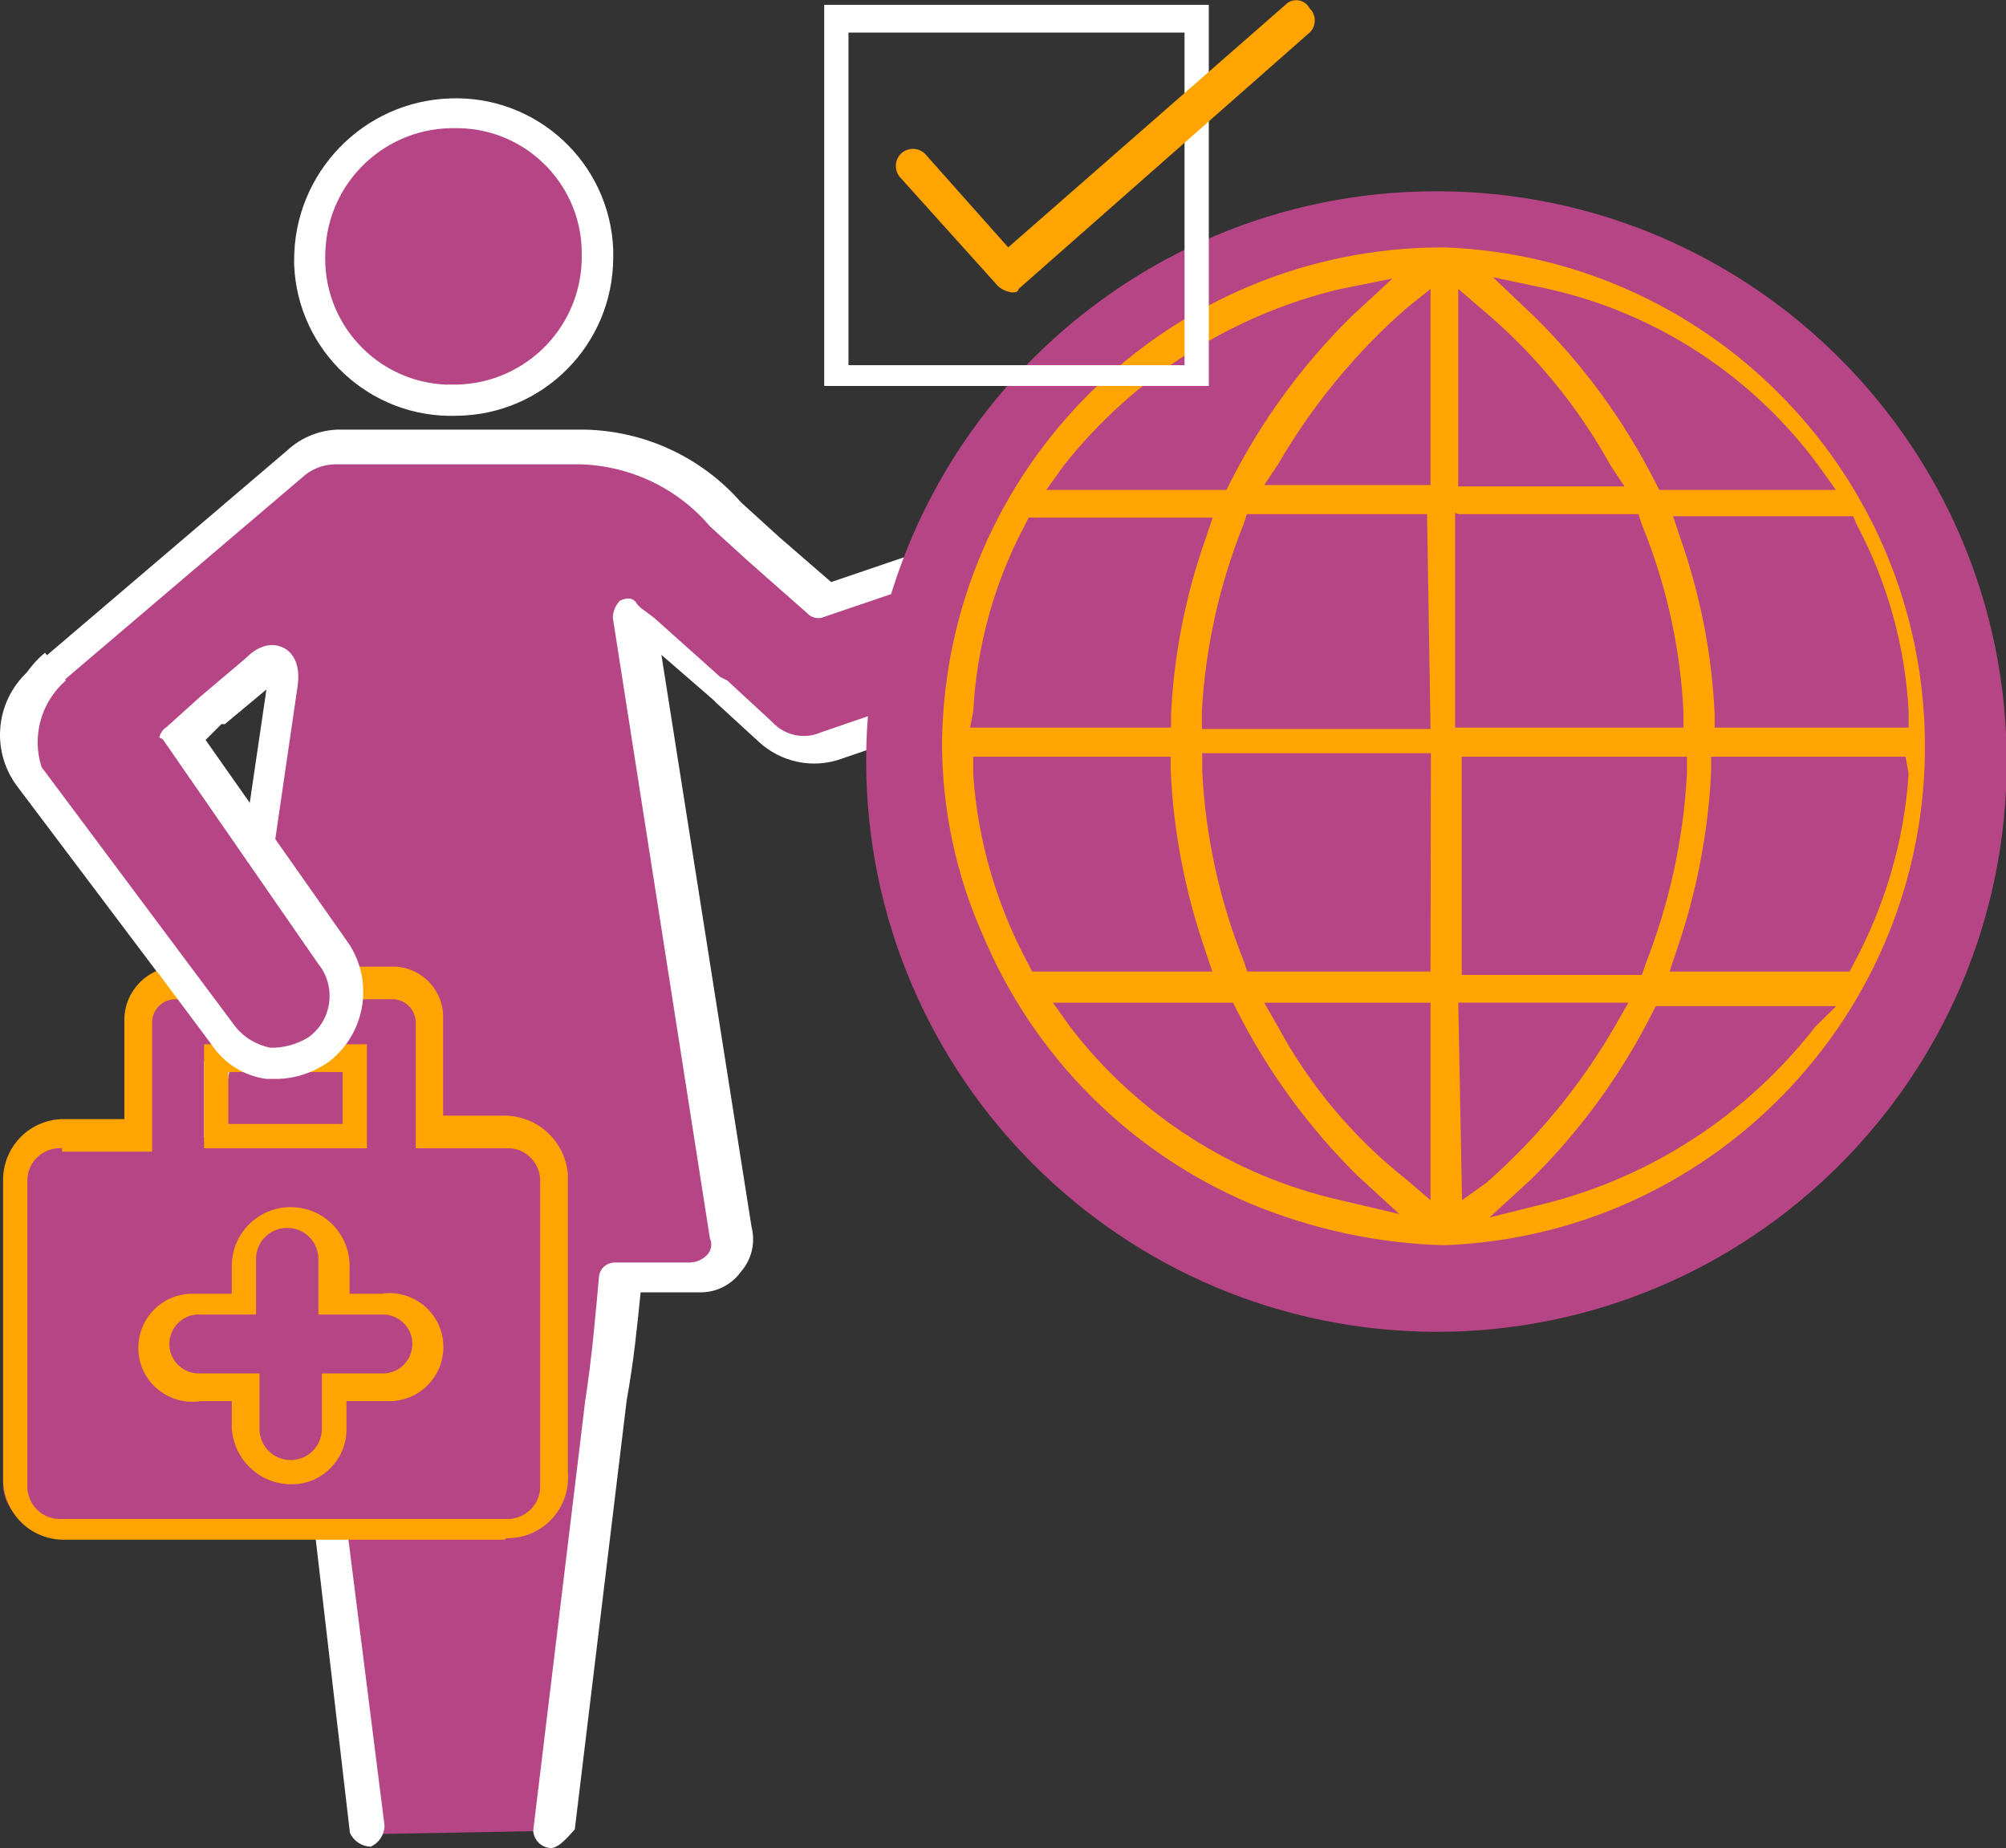 <?xml version="1.0" encoding="utf-8"?>
<!-- Generator: Adobe Illustrator 24.3.0, SVG Export Plug-In . SVG Version: 6.00 Build 0)  -->
<svg version="1.1" id="Layer_1" xmlns="http://www.w3.org/2000/svg" xmlns:xlink="http://www.w3.org/1999/xlink" x="0px" y="0px"
	 viewBox="0 0 57.9 53.34" style="enable-background:new 0 0 57.9 53.34;" xml:space="preserve">
<rect x="0" y="0" width="57.9" height="53.34" fill="#333333" stroke="none"/>
<style type="text/css">
	.st0{fill:#B54585;}
	.st1{fill:#FFFFFF;}
	.st2{fill:#FFA400;}
</style>
<g id="Layer_2_1_">
	<g id="Layer_1-2">
		<path class="st0" d="M7.39,24.64l0.8-4.7c0.1-0.6-0.2-0.8-0.7-0.4l-1.3,1.1l0,0l-1,0.9L7.39,24.64z M10.59,52.94l-1.3-10.4
			c-0.2-2-0.5-4-0.7-5.6h-2.3c-0.61-0.01-1.09-0.49-1.1-1.1v-0.2l1.1-5.7l-5.6-7.4c-0.69-0.86-0.55-2.11,0.3-2.8l7.4-6.3
			c0.33-0.31,0.75-0.48,1.2-0.5h7c1.61,0.01,3.13,0.7,4.2,1.9c0.4,0.4,1.4,1.3,2.8,2.5l5.4-1.7c1.05-0.33,2.17,0.25,2.5,1.3
			c0.37,1-0.14,2.11-1.14,2.48c-0.02,0.01-0.04,0.01-0.06,0.02l-6.4,2.2c-0.68,0.2-1.41,0.01-1.9-0.5l-1.3-1.2l0,0
			c-0.5-0.5-1.2-1.1-2-1.8l-0.4-0.4l-0.1-0.1l2.8,18c0.1,0.57-0.24,1.13-0.8,1.3h-2.3c-0.1,1.1-0.3,2.3-0.4,3.6L16,52.84"/>
		<path class="st1" d="M15.89,53.34L15.89,53.34c-0.27-0.02-0.48-0.23-0.5-0.5l0,0l1.5-12.4c0.2-1.3,0.3-2.5,0.4-3.6
			c0.03-0.25,0.25-0.42,0.5-0.4h2.1c0.19,0,0.36-0.07,0.5-0.2c0.14-0.13,0.18-0.33,0.1-0.5l-2.8-17.9c0-0.19,0.07-0.36,0.2-0.5
			c0.2-0.1,0.4-0.1,0.5,0.1l0.1,0.1l0.4,0.3l1.9,1.7l0.2,0.1l1.3,1.2c0.36,0.39,0.92,0.51,1.4,0.3l6.4-2.2
			c0.76-0.24,1.19-1.05,0.96-1.81C31.03,17.08,31.02,17.04,31,17c-0.12-0.4-0.41-0.73-0.8-0.9c-0.34-0.19-0.74-0.22-1.1-0.1
			l-5.3,1.8c-0.17,0.08-0.37,0.04-0.5-0.1l-1.7-1.5l-1.1-1c-0.95-1.12-2.33-1.77-3.8-1.8h-7c-0.37,0-0.73,0.14-1,0.4l-7.4,6.3
			c-0.61,0.54-0.69,1.46-0.2,2.1l5.6,7.4c0.08,0.12,0.11,0.26,0.1,0.4l-1.1,5.7c-0.03,0.17,0.01,0.35,0.1,0.5
			c0.14,0.13,0.31,0.2,0.5,0.2h2.3c0.2,0,0.5,0.2,0.5,0.4c0.2,1.7,0.4,3.6,0.7,5.6l1.3,10.3c-0.01,0.26-0.16,0.49-0.4,0.6
			c-0.26-0.01-0.49-0.16-0.6-0.4l0,0L8.9,42.6c-0.2-1.9-0.4-3.6-0.6-5.2H6.49c-0.47,0.01-0.92-0.21-1.2-0.6
			c-0.29-0.37-0.4-0.84-0.3-1.3L6,30l-5.5-7.3c-0.8-1.06-0.62-2.56,0.4-3.4L8.29,13c0.43-0.4,1.01-0.62,1.6-0.6h7
			c1.73,0.04,3.36,0.8,4.5,2.1l1.1,1l1.5,1.3l5-1.7c0.62-0.22,1.3-0.18,1.9,0.1c0.6,0.28,1.07,0.78,1.3,1.4
			c0.4,1.27-0.25,2.63-1.5,3.1l-6.4,2.2c-0.83,0.3-1.76,0.1-2.4-0.5l-1.2-1.1l-0.1-0.1l-1.5-1.3l2.6,16.5
			c0.12,0.46,0.01,0.94-0.3,1.3c-0.28,0.39-0.73,0.61-1.2,0.6h-1.7c-0.1,1-0.2,2-0.4,3.1l-1.5,12.4
			C16.29,53.14,16.09,53.34,15.89,53.34z M7.39,25c-0.16,0-0.3-0.08-0.4-0.2l-2.3-3.1c-0.17-0.21-0.13-0.52,0.08-0.69
			c0.01,0,0.01-0.01,0.02-0.01l1-0.9l0,0l1.3-1.1c0.5-0.5,0.9-0.4,1.1-0.3c0.2,0.1,0.5,0.4,0.4,1.1l-0.7,4.8
			c-0.01,0.21-0.19,0.39-0.4,0.4L7.39,25z M5.79,21.5l1.4,1.8l0.5-3.4l-1.2,1h-0.1L5.79,21.5z"/>
		<path class="st0" d="M17.19,7.34c-0.1,2.24-1.95,4.01-4.2,4c-2.24-0.1-4.01-1.95-4-4.2c0.09-2.21,1.89-3.96,4.1-4
			C15.35,3.23,17.15,5.07,17.19,7.34L17.19,7.34"/>
		<path class="st1" d="M13.19,12c-2.5,0.09-4.6-1.86-4.7-4.36c0-0.05,0-0.1,0-0.14c0-2.52,2-4.58,4.51-4.66
			c2.5-0.09,4.6,1.86,4.7,4.36c0,0.05,0,0.1,0,0.14v0.1C17.69,9.94,15.69,11.97,13.19,12z M13.19,3.7c-2.04-0.06-3.74,1.54-3.8,3.58
			c0,0.01,0,0.02,0,0.02c-0.09,2,1.45,3.7,3.46,3.8c0.05,0,0.1,0,0.14,0c2.04,0.06,3.74-1.54,3.8-3.58c0-0.01,0-0.02,0-0.02V7.4
			c0.05-1.99-1.53-3.65-3.52-3.7C13.24,3.7,13.22,3.7,13.19,3.7z"/>
		<path class="st0" d="M5.89,32.84h4v-2.2h-4L5.89,32.84z M0.09,42.84v-8.7c0.01-0.71,0.59-1.29,1.3-1.3h2.2v-3.3
			c0.01-0.61,0.49-1.09,1.1-1.1h6.2c0.61,0.01,1.09,0.49,1.1,1.1v3.3h2.2c0.71,0.01,1.29,0.59,1.3,1.3l0,0v8.6
			c-0.01,0.71-0.59,1.29-1.3,1.3H1.49c-0.67,0.1-1.29-0.36-1.39-1.03C0.09,42.96,0.09,42.9,0.09,42.84"/>
		<path class="st2" d="M14.59,44.44H1.79c-0.93-0.03-1.67-0.77-1.7-1.7V34c0.03-0.93,0.77-1.67,1.7-1.7h1.8v-2.9
			c0.02-0.82,0.68-1.48,1.5-1.5h6.2c0.8-0.03,1.47,0.6,1.5,1.4c0,0,0,0,0,0l0,0v2.9h1.8c0.95,0.02,1.73,0.75,1.8,1.7l0,0v8.6
			c0.08,0.97-0.64,1.82-1.61,1.89c-0.06,0-0.12,0.01-0.19,0.01L14.59,44.44z M1.79,33.14c-0.52-0.03-0.97,0.36-1,0.88
			c0,0.04,0,0.08,0,0.12v8.7c-0.03,0.52,0.36,0.97,0.88,1c0.04,0,0.08,0,0.12,0h12.8c0.52,0.03,0.97-0.36,1-0.88
			c0-0.04,0-0.08,0-0.12v-8.7c0.03-0.52-0.36-0.97-0.88-1c-0.04,0-0.08,0-0.12,0H12v-3.6c0.01-0.38-0.28-0.69-0.66-0.7
			c-0.01,0-0.03,0-0.04,0H5.09c-0.38-0.01-0.69,0.28-0.7,0.66c0,0.01,0,0.03,0,0.04l0,0v3.7h-2.6V33.14z M10.59,33.14h-4.7v-3h4.7
			V33.14z M6.59,32.44h3.3v-1.5h-3.3V32.44z"/>
		<path class="st0" d="M5.09,21.54l4.5,5.9c0.69,0.86,0.55,2.11-0.3,2.8l0,0c-0.83,0.66-2.04,0.53-2.7-0.3c0,0,0,0,0,0l0,0L1,22.44
			c-0.66-0.88-0.48-2.14,0.4-2.8"/>
		<path class="st1" d="M8,31.14H7.7c-0.65-0.08-1.24-0.45-1.6-1l-5.6-7.5c-0.8-1.1-0.2-3,0.8-3.8l0.6,0.8
			c-0.71,0.62-0.99,1.6-0.7,2.5l5.6,7.5c0.25,0.31,0.61,0.52,1,0.6c0.39,0.01,0.77-0.1,1.1-0.3c0.66-0.47,0.81-1.39,0.34-2.05
			c-0.01-0.02-0.02-0.03-0.04-0.05l-4.5-6.5l0.8-0.6l4.5,6.4c0.81,1.11,0.58,2.66-0.5,3.5C9.06,30.95,8.54,31.13,8,31.14z"/>
		<path class="st0" d="M5.39,37.64h1.3v-1.3c0-0.72,0.58-1.3,1.3-1.3c0.72,0,1.3,0.58,1.3,1.3v1.3h1.3c0.66,0,1.2,0.54,1.2,1.2
			s-0.54,1.2-1.2,1.2h-1.3v1.2c0,0.72-0.58,1.3-1.3,1.3c-0.72,0-1.3-0.58-1.3-1.3v-1.3h-1.3c-0.68,0.03-1.27-0.49-1.3-1.18
			c0-0.01,0-0.01,0-0.02l0,0C4.19,38.1,4.74,37.63,5.39,37.64"/>
		<path class="st2" d="M8.39,42.84c-0.9-0.01-1.63-0.71-1.7-1.6v-0.8h-0.9c-0.85,0.13-1.65-0.45-1.78-1.3
			c-0.13-0.85,0.45-1.65,1.3-1.78c0.06-0.01,0.12-0.02,0.18-0.02h1.2v-0.8c0-0.94,0.76-1.7,1.7-1.7c0.94,0,1.7,0.76,1.7,1.7l0,0v0.8
			H11c0.85-0.13,1.65,0.45,1.78,1.3c0.13,0.85-0.45,1.65-1.3,1.78c-0.06,0.01-0.12,0.02-0.18,0.02H10v0.8
			c0.01,0.87-0.69,1.59-1.56,1.6C8.42,42.84,8.41,42.84,8.39,42.84z M5.79,37.94c-0.47-0.03-0.87,0.33-0.9,0.8
			c-0.03,0.47,0.33,0.87,0.8,0.9h1.8v1.6c0,0.5,0.4,0.9,0.9,0.9c0.5,0,0.9-0.4,0.9-0.9v-1.6H11c0.47,0.03,0.87-0.33,0.9-0.8
			c0.03-0.47-0.33-0.87-0.8-0.9l0,0H9.19v-1.6c0-0.5-0.4-0.9-0.9-0.9c-0.5,0-0.9,0.4-0.9,0.9v1.6H5.79z"/>
		<path class="st0" d="M41.44,38.44c9.09,0.01,16.47-7.35,16.48-16.44S50.57,5.53,41.48,5.52C32.39,5.51,25.01,12.87,25,21.96
			c0,0.01,0,0.03,0,0.04l0,0C25.03,31.07,32.37,38.41,41.44,38.44L41.44,38.44"/>
		<path class="st2" d="M27.19,21.44c0,1.93,0.41,3.84,1.2,5.6c1.47,3.47,4.23,6.23,7.7,7.7c1.78,0.74,3.68,1.15,5.6,1.2l0,0
			c7.95-0.3,14.16-6.98,13.86-14.94c-0.28-7.54-6.33-13.58-13.86-13.86l0,0C33.75,7.12,27.28,13.5,27.19,21.44z M52.39,29.64
			c-1.96,2.52-4.7,4.32-7.8,5.1l-1.6,0.4l1.2-1.1c1.42-1.4,2.6-3.02,3.5-4.8l0.1-0.2H53L52.39,29.64z M55.09,22.34
			c-0.13,1.93-0.68,3.8-1.6,5.5l-0.1,0.2h-5.2l0.2-0.6c0.58-1.68,0.92-3.43,1-5.2v-0.4H55L55.09,22.34z M53.59,15.14
			c0.89,1.67,1.4,3.51,1.5,5.4V21h-5.6v-0.4c-0.08-1.74-0.42-3.46-1-5.1l-0.2-0.6h5.2L53.59,15.14z M44.69,8.34
			c3.13,0.7,5.9,2.52,7.8,5.1l0.5,0.7h-5.1l-0.1-0.2c-0.9-1.78-2.08-3.4-3.5-4.8L43.09,8L44.69,8.34z M42.09,8.34l0.7,0.6
			c1.5,1.26,2.75,2.78,3.7,4.5l0.4,0.6h-4.8L42.09,8.34z M42.09,14.84h5.2l0.1,0.3c0.7,1.72,1.11,3.54,1.2,5.4V21H42v-6.2
			L42.09,14.84z M42.09,21.84h6.6v0.5c-0.1,1.89-0.51,3.74-1.2,5.5l-0.1,0.3h-5.2v-6.3H42.09z M42.09,28.94H47l-0.4,0.7
			c-0.98,1.69-2.23,3.21-3.7,4.5l-0.7,0.5L42.09,28.94z M28.09,20.54c0.1-1.89,0.61-3.73,1.5-5.4l0.1-0.2H35l-0.2,0.6
			c-0.58,1.64-0.92,3.36-1,5.1V21H28L28.09,20.54z M29.69,27.84c-0.92-1.7-1.47-3.57-1.6-5.5v-0.5h5.7v0.4
			c0.08,1.77,0.42,3.52,1,5.2l0.2,0.6h-5.2L29.69,27.84z M38.69,34.64c-3.1-0.7-5.86-2.47-7.8-5l-0.5-0.7h5.2l0.1,0.2
			c0.9,1.78,2.08,3.4,3.5,4.8l1.2,1.1L38.69,34.64z M41.29,34.64l-0.7-0.6c-1.52-1.2-2.78-2.7-3.7-4.4l-0.4-0.7h4.8L41.29,34.64z
			 M41.29,28.04H36l-0.1-0.3c-0.7-1.75-1.11-3.61-1.2-5.5v-0.5h6.6L41.29,28.04z M41.29,21.04h-6.6v-0.5c0.1-1.85,0.51-3.68,1.2-5.4
			l0.1-0.3h5.2L41.29,21.04z M41.29,8.34V14h-4.8l0.4-0.6c0.98-1.69,2.23-3.21,3.7-4.5L41.29,8.34z M38.69,8.34l1.5-0.3L39,9.14
			c-1.42,1.4-2.6,3.02-3.5,4.8l-0.1,0.2h-5.2l0.5-0.7C32.72,10.89,35.53,9.09,38.69,8.34L38.69,8.34z"/>
		<path class="st1" d="M23.79,0.14v11h11.1v-11H23.79z M34.19,10.54h-9.7v-9.6h9.7V10.54z"/>
		<path class="st2" d="M29.19,8.44c-0.15-0.03-0.29-0.09-0.4-0.2L26,5.14c-0.19-0.19-0.19-0.51,0-0.7s0.51-0.19,0.7,0l0,0l2.4,2.7
			l8-7c0.16-0.17,0.43-0.18,0.61-0.02c0.04,0.04,0.07,0.08,0.09,0.12c0.19,0.18,0.2,0.49,0.02,0.68c-0.01,0.01-0.01,0.01-0.02,0.02
			l0,0l-8.4,7.4C29.39,8.44,29.29,8.44,29.19,8.44z"/>
	</g>
</g>
</svg>
